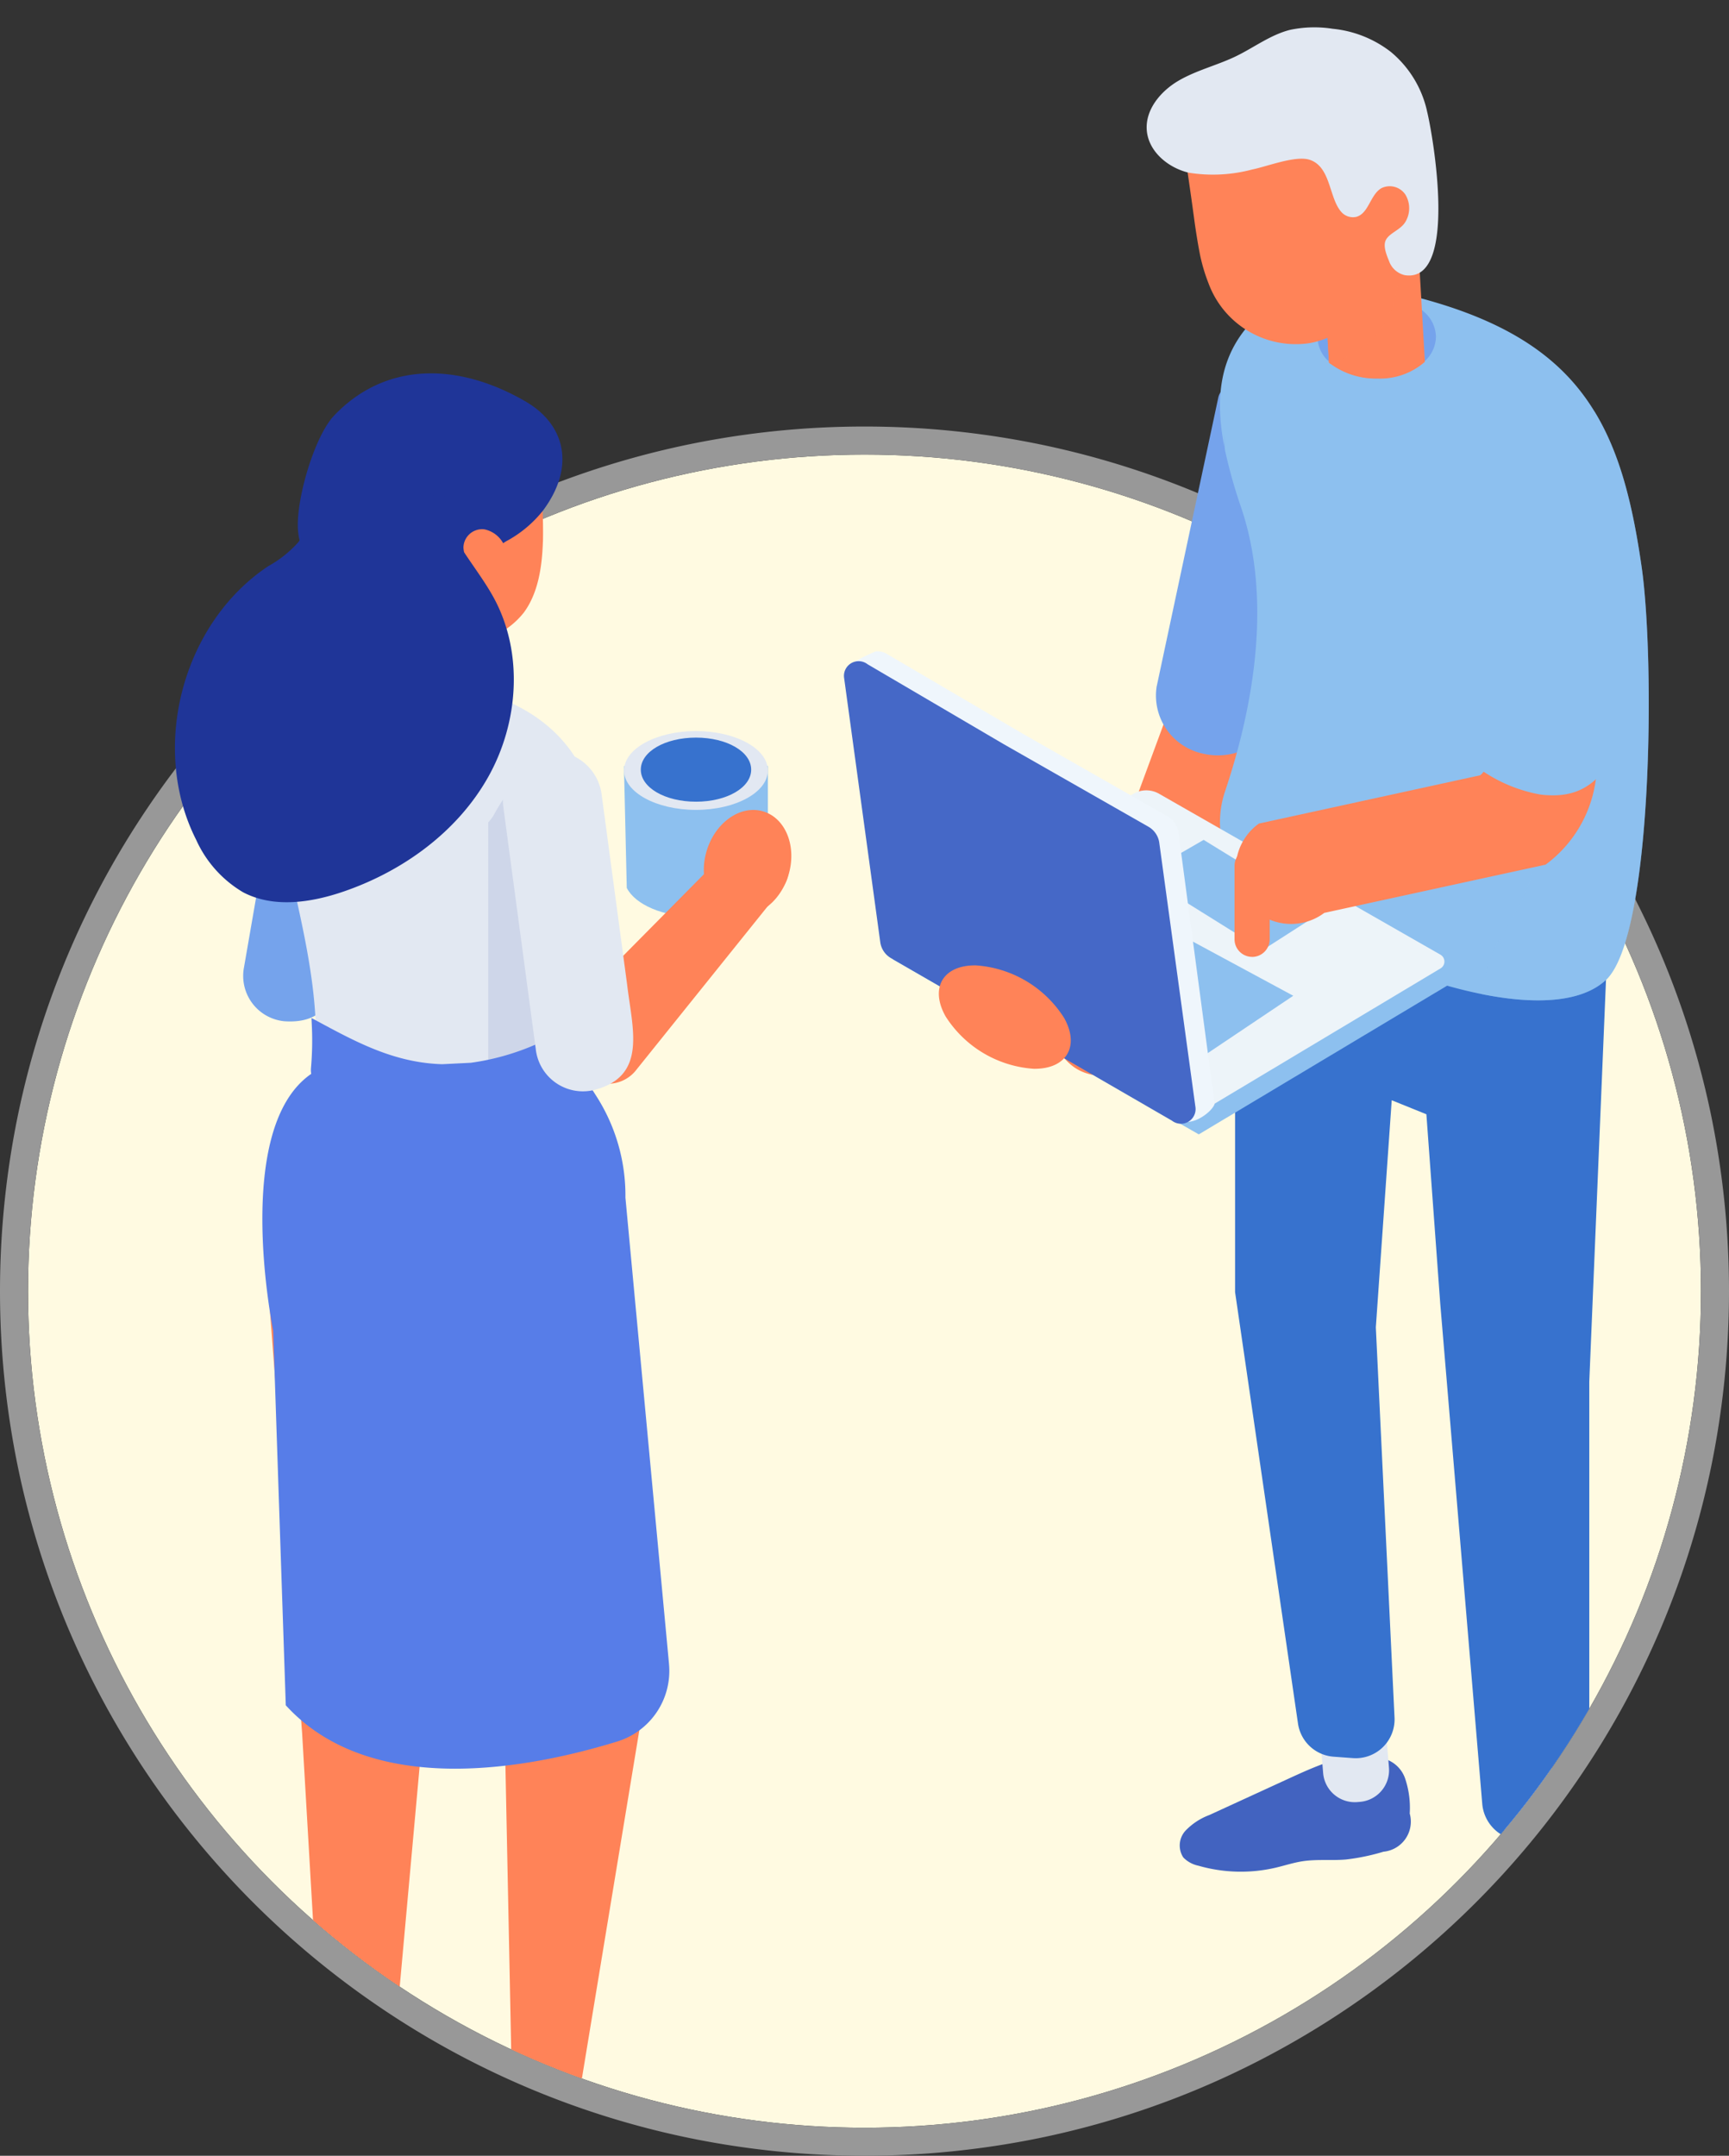 <svg xmlns="http://www.w3.org/2000/svg" xmlns:xlink="http://www.w3.org/1999/xlink" width="185" height="230.632" viewBox="0 0 185 230.632">
  <rect x="0" y="0" width="185" height="230.632" fill="#333333" stroke="none"/>
  <defs>
    <clipPath id="clip-path">
      <path id="Tracé_150" data-name="Tracé 150" d="M-1036.247-1343.941v-138.133h179v138.133a89.5,89.5,0,0,1-89.5,89.5A89.5,89.5,0,0,1-1036.247-1343.941Z" transform="translate(1007 1559)" fill="#fffae1"/>
    </clipPath>
    <clipPath id="clip-path-2">
      <rect id="Rectangle_16" data-name="Rectangle 16" width="6.463" height="7.483" fill="none"/>
    </clipPath>
    <clipPath id="clip-path-3">
      <rect id="Rectangle_17" data-name="Rectangle 17" width="17.838" height="63.008" fill="none"/>
    </clipPath>
    <clipPath id="clip-path-4">
      <rect id="Rectangle_18" data-name="Rectangle 18" width="9.32" height="13.165" fill="none"/>
    </clipPath>
  </defs>
  <g id="Groupe_99" data-name="Groupe 99" transform="translate(32.247 -76.926)">
    <circle id="Ellipse_6" data-name="Ellipse 6" cx="89.5" cy="89.5" r="89.5" transform="translate(-29.247 125.558)" fill="#fffae1"/>
    <path id="Ellipse_6_-_Contour" data-name="Ellipse 6 - Contour" d="M89.5,0A89.5,89.5,0,1,0,179,89.5,89.5,89.5,0,0,0,89.5,0m0-3a93.168,93.168,0,0,1,18.639,1.879A92.01,92.01,0,0,1,141.22,12.8a92.761,92.761,0,0,1,33.51,40.695,92.054,92.054,0,0,1,5.391,17.367,93.373,93.373,0,0,1,0,37.278A92.01,92.01,0,0,1,166.2,141.22a92.761,92.761,0,0,1-40.695,33.51,92.054,92.054,0,0,1-17.367,5.391,93.373,93.373,0,0,1-37.278,0A92.01,92.01,0,0,1,37.78,166.2,92.761,92.761,0,0,1,4.27,125.506a92.054,92.054,0,0,1-5.391-17.367,93.373,93.373,0,0,1,0-37.278A92.01,92.01,0,0,1,12.8,37.78,92.761,92.761,0,0,1,53.494,4.27,92.054,92.054,0,0,1,70.861-1.121,93.168,93.168,0,0,1,89.5-3Z" transform="translate(-29.247 125.558)" fill="#989898"/>
    <g id="Groupe_de_masques_1" data-name="Groupe de masques 1" clip-path="url(#clip-path)">
      <g id="Groupe_93" data-name="Groupe 93" transform="translate(-13.529 35.878)">
        <path id="Tracé_151" data-name="Tracé 151" d="M68.405,187.543c.9,1.781,3.87,3.092,7.407,3.092s6.509-1.31,7.408-3.092l.285-2.419V174.51h-.2c-.785-1.872-3.837-3.268-7.49-3.268s-6.7,1.4-7.49,3.268h-.2v.938Z" transform="translate(-20.06 -51.503)" fill="#8dc0ef"/>
        <path id="Tracé_152" data-name="Tracé 152" d="M83.5,174.78c0,2.328-3.444,4.216-7.692,4.216s-7.693-1.888-7.693-4.216,3.444-4.216,7.693-4.216,7.692,1.888,7.692,4.216" transform="translate(-20.06 -51.303)" fill="#e2e8f2"/>
        <path id="Tracé_153" data-name="Tracé 153" d="M82.216,175.162c0,1.659-2.454,3-5.48,3s-5.48-1.345-5.48-3,2.453-3,5.48-3,5.48,1.345,5.48,3" transform="translate(-20.984 -51.773)" fill="#3772ce"/>
        <path id="Tracé_154" data-name="Tracé 154" d="M76.558,178.413c-3.311,0-5.905-1.506-5.905-3.429s2.594-3.427,5.905-3.427,5.905,1.506,5.905,3.427-2.594,3.429-5.905,3.429m0-6.008c-2.741,0-5.056,1.182-5.056,2.579s2.315,2.58,5.056,2.58,5.056-1.182,5.056-2.58-2.315-2.579-5.056-2.579" transform="translate(-20.806 -51.596)" fill="#3772ce"/>
        <path id="Tracé_155" data-name="Tracé 155" d="M14.837,200.076l-.073,0a4.873,4.873,0,0,1-4.327-5.743l4.293-24.752a5.092,5.092,0,0,1,10.034,1.74l-1.692,9.758-1.664,9.613c-.876,4.566-.8,9.735-6.57,9.389" transform="translate(-3.052 -49.77)" fill="#75a3ec"/>
        <path id="Tracé_156" data-name="Tracé 156" d="M17.8,297.567l-3.56-46.72.919-10.573L37,243.57l12.639-5.644,4.4,58.433s-6.2,37.546-6.26,37.962a28.163,28.163,0,0,0-.476,5.674c-3.109.162-5.107-.817-7.434-2.572a5.93,5.93,0,0,1,.357-2.054c.008.062.02.092.027-.054l-.725-35.578-6.652-40.8L31.9,276.768l-1.19,20.709-3.047,33.685c-2.32-.023-5.577-.079-7.9-.2-.092-.049-.186-.1-.277-.145a4.521,4.521,0,0,1,.217-.611Z" transform="translate(-4.194 -71.141)" fill="#ff8358"/>
        <path id="Tracé_157" data-name="Tracé 157" d="M60.032,385.907c3.094,2.189,2.795,4.238,7.437,3.094a8.609,8.609,0,0,0,4.019-1.925,3.182,3.182,0,0,0,.761-3.844,5.14,5.14,0,0,0-3.362-1.868,20.713,20.713,0,0,0-6.662-.385,5.685,5.685,0,0,0-2.993.982c-1.65,1.33-.587,2.963.8,3.945" transform="translate(-17.196 -113.235)" fill="#1f3598"/>
        <path id="Tracé_158" data-name="Tracé 158" d="M56.48,375.781a8.134,8.134,0,0,1,2.09,1.5,29.98,29.98,0,0,1,6.34,6.477c-.485,1.435-2.057,2.478-3.778,2.993a25.637,25.637,0,0,1-2.943-1.041,16.042,16.042,0,0,1-6.5-5.388c-.2-.284-.385-.666-.191-.95l2.591-2.509c2.6-2.513,6.436,1.074,9.054,2.44.99.516,2.113,1.234,2.151,2.35.035,1.043-.926,1.839-1.87,2.285a8.976,8.976,0,0,1-2.95.818Z" transform="translate(-15.142 -111.737)" fill="#ff8358"/>
        <path id="Tracé_159" data-name="Tracé 159" d="M50.066,390.084h1.2a1.2,1.2,0,0,0,1.2-1.2v-6.24a1.2,1.2,0,0,0-1.2-1.2h-1.2a1.2,1.2,0,0,0-1.2,1.2v6.24a1.2,1.2,0,0,0,1.2,1.2" transform="translate(-14.389 -113.403)" fill="#1f3598"/>
        <path id="Tracé_160" data-name="Tracé 160" d="M48.837,376.355a4.118,4.118,0,0,1,3.76.545c1.819,1.1,3.166,2.892,4.754,4.273,2.188,1.9,4.393,2.967,7.07,1.744.882.535,1.5,1.151,1.472,1.863-.04,1.036-1.9,2.364-2.714,2.927-2.572,1.77-6.708-1.071-8.8-2.135-1.648-.838-3.395-.683-4.965-1.382-2.113-.941-2.784-5.849-.577-7.835" transform="translate(-13.98 -111.835)" fill="#1f3598"/>
        <path id="Tracé_161" data-name="Tracé 161" d="M36.544,375.7a4.685,4.685,0,0,0,.948-2.73,2.91,2.91,0,0,0-1.592-2.5,7.712,7.712,0,0,0-1.177-.566c-2.222-.866-5.125-3.1-7.805-3.108a2.359,2.359,0,0,0-.774-.31l.138.355a4.592,4.592,0,0,0-3.213,2.224l-.126.187c2.187,1.209,3.864.748,5.818,2.366,2.45,2.028,4.915,5.773,7.784,4.086" transform="translate(-6.756 -108.998)" fill="#ff8358"/>
        <path id="Tracé_162" data-name="Tracé 162" d="M39.728,370.667c-.557-1.06-2.574-1.29-3.679-1.3a11.781,11.781,0,0,0-1.772.121,1.185,1.185,0,0,0-.643.33,1.9,1.9,0,0,1,.135.238,5.006,5.006,0,0,1,.588,1.679.449.449,0,0,1-.195.48,3.285,3.285,0,0,1-1.726.663c-1.859.983-4.271-1.616-5.837-3-1.142-1.009-1.676-.832-2.912-1.561-.066-.039-.13-.085-.2-.121a2.654,2.654,0,0,0-3.165.312,5.565,5.565,0,0,0-.418.766c-1.029,2.272-.372,6.131,2.478,6.088a21.67,21.67,0,0,1,4.263.737c5.09,2.56,9.082,3.774,12.438-1.686.878-1.429,1.273-2.538.641-3.741" transform="translate(-5.728 -109.39)" fill="#1f3598"/>
        <path id="Tracé_163" data-name="Tracé 163" d="M19.619,199.555a34.28,34.28,0,0,1-.085,4.66,2.163,2.163,0,0,0,.984,2.02,28.5,28.5,0,0,0,4.159,2.165c4.167,1.748,8.946,2.732,13.393,1.748l.526-.128c2.555-.653,8.114-2.164,8.615-5.33a1.573,1.573,0,0,0,.042-.39c-.008-.3-.025-.6-.042-.908V189.184c1.384-4.117,3.921-7.053,2.656-12.282a18.62,18.62,0,0,0-2.962-6.654c-2.343-3.225-5.721-5.219-10.032-6.476-1.367-.39-2.716-.713-3.938-.967a24.255,24.255,0,0,0-7.911-.3c-2.775.356-5.432,1.3-7.087,3.149a6.39,6.39,0,0,0-.594.747c-3.293,4.939-1.545,11.848-.348,17.212,1.18,5.271,2.418,10.567,2.622,15.94" transform="translate(-4.549 -48.873)" fill="#e2e8f2"/>
        <path id="Tracé_164" data-name="Tracé 164" d="M47.035,146.725c-.016,0-.033.018-.049.036a1.145,1.145,0,0,1-.016-.235.289.289,0,0,0,.066.2" transform="translate(-13.832 -44.225)" fill="#3772ce"/>
        <path id="Tracé_165" data-name="Tracé 165" d="M29.875,159.53H39.8l1.223-7.3.918-5.506H32.017Z" transform="translate(-8.798 -44.282)" fill="#ff8358"/>
        <g id="Groupe_25" data-name="Groupe 25" transform="translate(25.76 107.765)" style="mix-blend-mode: multiply;isolation: isolate">
          <g id="Groupe_24" data-name="Groupe 24">
            <g id="Groupe_23" data-name="Groupe 23" clip-path="url(#clip-path-2)">
              <path id="Tracé_166" data-name="Tracé 166" d="M36.513,154.27l4.926,7.483h.314l1.223-7.3Z" transform="translate(-36.513 -154.27)" fill="#ff8358"/>
            </g>
          </g>
        </g>
        <path id="Tracé_167" data-name="Tracé 167" d="M45.249,146.164a.807.807,0,0,1-.615.05c-.02-.052-.01-.11-.04-.16Z" transform="translate(-13.132 -44.086)" fill="#ff8358"/>
        <path id="Tracé_168" data-name="Tracé 168" d="M50.094,157.172c.116.008.231.032.346.047l-.909-.871c.193.269.377.547.562.824" transform="translate(-14.586 -47.117)" fill="#ff8358"/>
        <path id="Tracé_169" data-name="Tracé 169" d="M29.073,165.581c1.553,2.275,6.738,1.459,11.688-1.8-1.373-.4-2.722-.722-3.946-.973a24.481,24.481,0,0,0-7.906-.3,3.415,3.415,0,0,0,.164,3.075" transform="translate(-8.432 -48.874)" fill="#ff8358"/>
        <path id="Tracé_170" data-name="Tracé 170" d="M47,145.887c-.015,0-.029.017-.044.035a1.2,1.2,0,0,1-.014-.224.288.288,0,0,0,.058.19" transform="translate(-13.823 -43.98)" fill="#3772ce"/>
        <path id="Tracé_171" data-name="Tracé 171" d="M48.483,135.7c-.092,2.783-.534,5.53-2.044,7.573a8.614,8.614,0,0,1-6.895,3.254,7.18,7.18,0,0,1-4.1-.976c-2.349-1.518-3.447-4.79-4.042-7.88a27.892,27.892,0,0,1-.442-3.561,14.25,14.25,0,0,1,.366-4.031,11.522,11.522,0,0,1,4.7-6.616,16.061,16.061,0,0,1,7.138-2.44,5.345,5.345,0,0,1,3.585.471,3.29,3.29,0,0,1,1.449,2.169,2.741,2.741,0,0,1,.031.994c.076,2.531.152,5.043.229,7.573.03,1.139.061,2.3.03,3.47" transform="translate(-9.113 -36.684)" fill="#ff8358"/>
        <path id="Tracé_172" data-name="Tracé 172" d="M45.858,142.766a.684.684,0,0,1-.557.049c-.019-.051-.009-.109-.037-.157Z" transform="translate(-13.33 -43.085)" fill="#ff8358"/>
        <path id="Tracé_173" data-name="Tracé 173" d="M43,119.326c-7.362-4.265-15.065-4.184-20.484,1.513-2.126,2.236-4.136,9.142-3.858,12.332.271,3.11,2.634,5.5,5.03,7.251,3.032,2.212,6.86,3.906,10.315,3.151a4.733,4.733,0,0,0,.936.056,8.309,8.309,0,0,0,1.711-1.89,4.183,4.183,0,0,1,1.473-1.4c.329-1.709.289-3.637,1.362-4.911a6.641,6.641,0,0,1,1.709-1.288,12.679,12.679,0,0,0,3.655-3.113c3.595-4.813,2.3-9.3-1.851-11.7" transform="translate(-5.486 -35.33)" fill="#1f3598"/>
        <path id="Tracé_174" data-name="Tracé 174" d="M43.754,141.932a6.1,6.1,0,0,0,1.915,3.934,1.813,1.813,0,0,0,1.546.4c1.659-.436,1.5-3.071.989-4.364a2.982,2.982,0,0,0-2.217-1.935,2,2,0,0,0-2.234,1.962" transform="translate(-12.884 -42.289)" fill="#ff8358"/>
        <path id="Tracé_175" data-name="Tracé 175" d="M48.141,181.719c1.271-2.268,2.361-3.912,5.1-3.47a35.713,35.713,0,0,1,5.586,1.645c.176.541.343,1.095.487,1.68,1.264,5.228-1.273,8.166-2.657,12.282v14.208c.017.305.034.611.042.909a1.581,1.581,0,0,1-.042.391c-.5,3.166-6.06,4.676-8.614,5.329l-.526.128V182.565a4.054,4.054,0,0,0,.627-.846" transform="translate(-13.992 -53.545)" fill="#ced6e9"/>
        <path id="Tracé_176" data-name="Tracé 176" d="M56.771,283.182l-4.665-49.893a19.709,19.709,0,0,0-3.1-10.843l-1.985-3.111c-.008-.236-.019-.478-.032-.727v-3.879l-.667.465a12.155,12.155,0,0,1-2.641,1.248c-.386.146-.77.292-1.144.451a26.313,26.313,0,0,1-6.979,1.972l-3.059.152c-5.087-.151-9.134-2.327-13.325-4.59l-.66-.356.035.75a34.028,34.028,0,0,1-.087,4.6,2.53,2.53,0,0,0,.026.629c-8.515,5.852-4.069,27.472-4.069,27.472l1.346,40.08c9.21,10.1,26.335,6.69,35.468,3.875a7.905,7.905,0,0,0,5.535-8.3" transform="translate(-3.905 -64.115)" fill="#577de8"/>
        <path id="Tracé_177" data-name="Tracé 177" d="M17.952,127.105c-1.9.66-.3,2.835-.658,4.811s-2.935,4.122-4.156,5.717a12.355,12.355,0,0,1-3.168,2.5C.782,146.253-2.716,159.58,2.283,169.424A12.438,12.438,0,0,0,7.3,175.016c3.265,1.709,7.26,1.113,10.746-.083,6.341-2.177,12.133-6.362,15.438-12.195s3.837-13.365.622-19.247c-2.125-3.887-5.855-7.358-5.634-11.783q.3.82.6,1.64Z" transform="translate(0 -38.505)" fill="#1f3598"/>
        <path id="Tracé_178" data-name="Tracé 178" d="M60.214,210.2a25.827,25.827,0,0,1-.631-2.906c.37-1.385.7-2.634.674-2.73l16.618-16.79a3.535,3.535,0,1,1,5.657,4.242L66.819,211.575l-.038.047a3.826,3.826,0,0,1-6.567-1.422" transform="translate(-17.546 -55.955)" fill="#ff8358"/>
        <path id="Tracé_179" data-name="Tracé 179" d="M89.251,189.543c-.94,3.04-3.655,4.9-6.063,4.155s-3.6-3.814-2.658-6.853,3.656-4.9,6.064-4.155,3.6,3.814,2.657,6.853" transform="translate(-23.62 -54.826)" fill="#ff8358"/>
        <path id="Tracé_180" data-name="Tracé 180" d="M59.434,209.886l-.074.018a5.076,5.076,0,0,1-6.094-4.35l-3.47-25.91a5.3,5.3,0,0,1,10.51-1.4l1.369,10.214,1.35,10.061c.558,4.805,2.244,9.915-3.592,11.371" transform="translate(-14.651 -52.211)" fill="#e2e8f2"/>
        <path id="Tracé_181" data-name="Tracé 181" d="M21.678,378.5h1.2a1.2,1.2,0,0,0,1.2-1.2v-6.239a1.2,1.2,0,0,0-1.2-1.2h-1.2a1.2,1.2,0,0,0-1.2,1.2V377.3a1.2,1.2,0,0,0,1.2,1.2" transform="translate(-6.029 -109.992)" fill="#1f3598"/>
        <path id="Tracé_182" data-name="Tracé 182" d="M141.727,161.954a4.963,4.963,0,0,0,4.655-3.245l12.53-33.958a4.961,4.961,0,0,0-9.309-3.435l-12.53,33.957a4.965,4.965,0,0,0,4.654,6.681" transform="translate(-42.689 -5.845)" fill="#ff8358"/>
        <path id="Tracé_183" data-name="Tracé 183" d="M152.281,106.7l6.6-30.943.072-.217A6.75,6.75,0,0,1,166.089,72a6.592,6.592,0,0,1,4.361,2.712,6.05,6.05,0,0,1,1.013,4.606l-6.6,30.927-.069.21a6.653,6.653,0,0,1-6,3.654,6.791,6.791,0,0,1-1.1-.092,1.732,1.732,0,0,1-.249-.049,6.354,6.354,0,0,1-5.169-7.266" transform="translate(-47.228 7.751)" fill="#75a3ec"/>
        <path id="Tracé_184" data-name="Tracé 184" d="M176.992,283.549a3.326,3.326,0,0,1,2.91,2.181,9.767,9.767,0,0,1,.512,3.8,3.232,3.232,0,0,1-2.807,4.084,22.962,22.962,0,0,1-4.012.834c-1.544.133-3.109-.047-4.641.187-.976.148-1.919.462-2.88.688a16.413,16.413,0,0,1-8.281-.213,3.109,3.109,0,0,1-1.61-.886,2.339,2.339,0,0,1,.229-2.849,6.835,6.835,0,0,1,2.562-1.685l8.467-3.888c2.768-1.271,5.634-2.566,8.679-2.637.974-.023,2.256.419,2.168,1.388Z" transform="translate(-48.293 -54.463)" fill="#4263c0"/>
        <path id="Tracé_185" data-name="Tracé 185" d="M181.016,285.229l.277-.023a3.4,3.4,0,0,0,3.109-3.659l-.464-5.71a3.4,3.4,0,0,0-3.659-3.109l-.277.023a3.394,3.394,0,0,0-3.108,3.659l.464,5.71a3.4,3.4,0,0,0,3.659,3.109" transform="translate(-54.503 -51.386)" fill="#e2e8f2"/>
        <path id="Tracé_186" data-name="Tracé 186" d="M198.775,301.616c-.535.978-1.09,1.944-1.611,2.916a23.743,23.743,0,0,0-1.448,3.044c-.57,1.564-1.643,4.609-.294,6.03,2.031,2.139,5.344.308,7-1.2a65.921,65.921,0,0,0,6.83-7.275,8.923,8.923,0,0,0,2.057-3.71c.846-4.295-1.67-10.386-6.944-8.959-1.926.52-2.747,1.872-3.2,3.624a24.531,24.531,0,0,1-2.382,5.533" transform="translate(-59.771 -57.138)" fill="#4263c0"/>
        <path id="Tracé_187" data-name="Tracé 187" d="M208.41,297.38h.278a3.4,3.4,0,0,0,3.395-3.395v-5.729a3.4,3.4,0,0,0-3.395-3.395h-.278a3.4,3.4,0,0,0-3.4,3.395v5.729a3.4,3.4,0,0,0,3.4,3.395" transform="translate(-62.787 -54.962)" fill="#e2e8f2"/>
        <path id="Tracé_188" data-name="Tracé 188" d="M179.259,133.641l17.846,6.187,7.13,8.143L202.1,199.295V244.1a4.268,4.268,0,0,1-4.268,4.268H194.9a4.267,4.267,0,0,1-4.253-3.911l-4.493-53.5-1.484-20.269-3.709-1.5-1.7,24.294,2,41.744a4.154,4.154,0,0,1-4.455,4.342l-2.068-.152a4.155,4.155,0,0,1-3.806-3.543L164.2,189.712v-48.1Z" transform="translate(-50.767 -10.43)" fill="#3772ce"/>
        <path id="Tracé_189" data-name="Tracé 189" d="M203.181,134.714c-2.737,2.522-7.889,2.572-13.231,1.5a50.759,50.759,0,0,1-15.125-5.7c-.458-.279-3.771-1.83-7.2-3.532a10.222,10.222,0,0,1-5.2-12.383c3.325-9.893,4.922-20.964,1.773-30.377a54.809,54.809,0,0,1-1.712-6.018,4.678,4.678,0,0,1-.1-.976v-.9l-.032,1.224c-1.2-6.277-.3-12.1,6.772-16.225a10.66,10.66,0,0,1,5.26-1.117,16.242,16.242,0,0,1,2.919.2c13.479,2.456,20.615,6.8,24.675,13.463,2.729,4.457,4.086,9.965,5.044,16.638,1.431,9.94,1.207,39.561-3.845,44.208" transform="translate(-50.091 11.196)" fill="#8dc0ef"/>
        <g id="Groupe_28" data-name="Groupe 28" transform="translate(139.859 85.063)" opacity="0.44" style="mix-blend-mode: multiply;isolation: isolate">
          <g id="Groupe_27" data-name="Groupe 27">
            <g id="Groupe_26" data-name="Groupe 26" clip-path="url(#clip-path-3)">
              <path id="Tracé_190" data-name="Tracé 190" d="M214.889,140.416c-2.737,2.522-7.889,2.572-13.231,1.5a14.979,14.979,0,0,1,1.6-5.442c4.474-7.26,5.053-9.345,4.151-17.953-.356-3.407-.7-6.9.2-10.2.868-3.134,2.852-6.168,2.249-9.361a19.193,19.193,0,0,0-1.638-4.076,15.619,15.619,0,0,1-1.009-9.08,8.472,8.472,0,0,1,2.158-4.548,6.139,6.139,0,0,1,4.325-1.678c2.729,4.457,4.086,9.965,5.044,16.638,1.431,9.94,1.207,39.561-3.845,44.208" transform="translate(-201.658 -79.57)" fill="#8dc0ef"/>
            </g>
          </g>
        </g>
        <path id="Tracé_191" data-name="Tracé 191" d="M189.377,66.393a3.621,3.621,0,0,1-1.158,2.572,8.046,8.046,0,0,1-10.262.091,3.463,3.463,0,0,1,0-5.325c.074-.066.157-.14.24-.207.008-.008.016-.017.025-.017a7.132,7.132,0,0,1,3.506-1.472c.215-.033.43-.058.653-.074s.438-.025.661-.025a7.346,7.346,0,0,1,5.177,1.894,3.6,3.6,0,0,1,1.158,2.563" transform="translate(-54.452 10.686)" fill="#75a3ec"/>
        <path id="Tracé_192" data-name="Tracé 192" d="M188.34,65.714a7.254,7.254,0,0,1-5.078,1.786,8.167,8.167,0,0,1-5.019-1.571c-.059-.042-.108-.083-.166-.133l-.454-8-.413-7.26h10.262Z" transform="translate(-54.599 14.045)" fill="#ff8358"/>
        <g id="Groupe_31" data-name="Groupe 31" transform="translate(123.023 66.809)" opacity="0.71" style="mix-blend-mode: multiply;isolation: isolate">
          <g id="Groupe_30" data-name="Groupe 30">
            <g id="Groupe_29" data-name="Groupe 29" clip-path="url(#clip-path-4)">
              <path id="Tracé_193" data-name="Tracé 193" d="M187.115,53.7l-.893,1.315-.7,4.076a9.613,9.613,0,0,1-5.8,7.236l-1.307.538c-.058-.042-.107-.083-.165-.132l-.455-8.005c1.364-1.67,2.993-3.192,4.532-4.754l4.011-.224Z" transform="translate(-177.795 -53.696)" fill="#ff8358"/>
            </g>
          </g>
        </g>
        <path id="Tracé_194" data-name="Tracé 194" d="M181.209,44.022c.065.594-.537,1.2-1.182,1.8-.214.205-.428.411-.618.633-.02,0-.041.007-.054.051a2.338,2.338,0,0,0-.393.488,1.2,1.2,0,0,0-.238.648,11.9,11.9,0,0,1-.314,2.334,12.135,12.135,0,0,1-3.61,6.2,12.554,12.554,0,0,1-1.229.951,9.463,9.463,0,0,1-2.79,1.336,7.623,7.623,0,0,1-1.167.251,9.962,9.962,0,0,1-10.58-6.462,18.818,18.818,0,0,1-.885-2.955c-.231-1.17-.417-2.327-.58-3.468-.242-1.816-.5-3.628-.762-5.421-.111-.732-.2-1.448-.307-2.181a2.376,2.376,0,0,1-.158-1,3.358,3.358,0,0,1,1.333-2.474,7.522,7.522,0,0,1,4.164-1.247,22.211,22.211,0,0,1,8.88.938,11.984,11.984,0,0,1,6.728,5.605c.638,1.223,3.578,2.6,3.761,3.964" transform="translate(-48.453 19.079)" fill="#ff8358"/>
        <path id="Tracé_195" data-name="Tracé 195" d="M180.772,30.211a11.461,11.461,0,0,0-3.853-6.25,12.051,12.051,0,0,0-6.221-2.476,12.629,12.629,0,0,0-4.563.116c-2.093.526-3.859,1.891-5.8,2.83-2,.964-4.2,1.485-6.116,2.6s-3.583,3.091-3.416,5.3c.171,2.279,2.279,4.032,4.5,4.553a16.326,16.326,0,0,0,6.793-.348c1.525-.3,4.6-1.513,6.1-1.046,2.3.715,2.087,4.035,3.391,5.554a1.659,1.659,0,0,0,1.61.569c1.36-.343,1.5-2.376,2.719-3.079a2.018,2.018,0,0,1,2.569.707,2.827,2.827,0,0,1,.049,2.8c-.475.924-1.674,1.23-2.114,1.977-.364.619-.027,1.508.312,2.333a2.334,2.334,0,0,0,1.681,1.493c5.782.9,3.005-15.1,2.353-17.639" transform="translate(-46.819 22.642)" fill="#e2e8f2"/>
        <path id="Tracé_196" data-name="Tracé 196" d="M170.787,155.049l-30.182-16.467-28.35,16.973,32.767,18.738,26.47-15.847a1.317,1.317,0,0,0,.641-1.13,2.581,2.581,0,0,0-1.345-2.267" transform="translate(-35.471 -11.885)" fill="#8dc0ef"/>
        <path id="Tracé_197" data-name="Tracé 197" d="M143.265,172.307,110.5,153.569l26.972-16.148a2.75,2.75,0,0,1,2.775-.028l30.108,17.217a.852.852,0,0,1,.015,1.471Z" transform="translate(-34.953 -11.429)" fill="#edf4f9"/>
        <path id="Tracé_198" data-name="Tracé 198" d="M131.465,148.009l26.378,14.231-10.835,7.268-25.536-14.661Z" transform="translate(-38.185 -14.661)" fill="#8dc0ef"/>
        <path id="Tracé_199" data-name="Tracé 199" d="M169.314,152.291l-12.605-7.749-6.53,3.776,12.84,8.012Z" transform="translate(-46.639 -13.64)" fill="#8dc0ef"/>
        <path id="Tracé_200" data-name="Tracé 200" d="M144.754,164.339l-3.878-29.071a2.342,2.342,0,0,0-1.132-1.657l-15.508-8.846-14.562-8.547a1.93,1.93,0,0,0-1.143-.272l-.019-.011-.033.017a25.32,25.32,0,0,0-2.881,1.46l1.644.861,3.793,27.722a2.339,2.339,0,0,0,1.132,1.657l28.927,18.444c1.311.77,3.511-1,3.66-1.755" transform="translate(-33.511 -5.216)" fill="#eff6fc"/>
        <path id="Tracé_201" data-name="Tracé 201" d="M107.416,117.792l14.562,8.547,15.508,8.846a2.341,2.341,0,0,1,1.132,1.657l3.868,28.268a1.568,1.568,0,0,1-2.507,1.508l-30.07-17.393a2.339,2.339,0,0,1-1.132-1.657L104.909,119.3a1.568,1.568,0,0,1,2.507-1.508" transform="translate(-33.302 -5.677)" fill="#4568c7"/>
        <path id="Tracé_202" data-name="Tracé 202" d="M202.97,84.781V117a13.5,13.5,0,0,1-5.492,10.85L173.8,133.01a5.921,5.921,0,1,1-6.994-9.555l23.668-5.164a1.619,1.619,0,0,0,.651-1.3V84.781a5.921,5.921,0,1,1,11.842,0" transform="translate(-50.822 5.702)" fill="#ff8358"/>
        <path id="Tracé_203" data-name="Tracé 203" d="M208.505,76.16c3.876,0,7.029,3.889,7.029,8.67V115.7l-.061.1c-1.624,2.645-3.551,3.841-6.292,3.841a11.09,11.09,0,0,1-1.309-.082,16.025,16.025,0,0,1-6.205-2.52l-.191-.122V84.83c0-4.781,3.153-8.67,7.029-8.67" transform="translate(-61.745 6.497)" fill="#8dc0ef"/>
        <path id="Tracé_204" data-name="Tracé 204" d="M166,157.442h0a1.885,1.885,0,0,0,1.879-1.879V147.7a1.879,1.879,0,1,0-3.759,0v7.858a1.885,1.885,0,0,0,1.88,1.879" transform="translate(-50.745 -14.018)" fill="#ff8358"/>
        <path id="Tracé_205" data-name="Tracé 205" d="M132.672,169.185a12.139,12.139,0,0,0-9.439-5.611c-3.5-.045-4.952,2.4-3.24,5.45a12.138,12.138,0,0,0,9.44,5.612c3.5.044,4.951-2.4,3.24-5.451" transform="translate(-37.538 -19.245)" fill="#ff8358"/>
      </g>
    </g>
  </g>
</svg>
